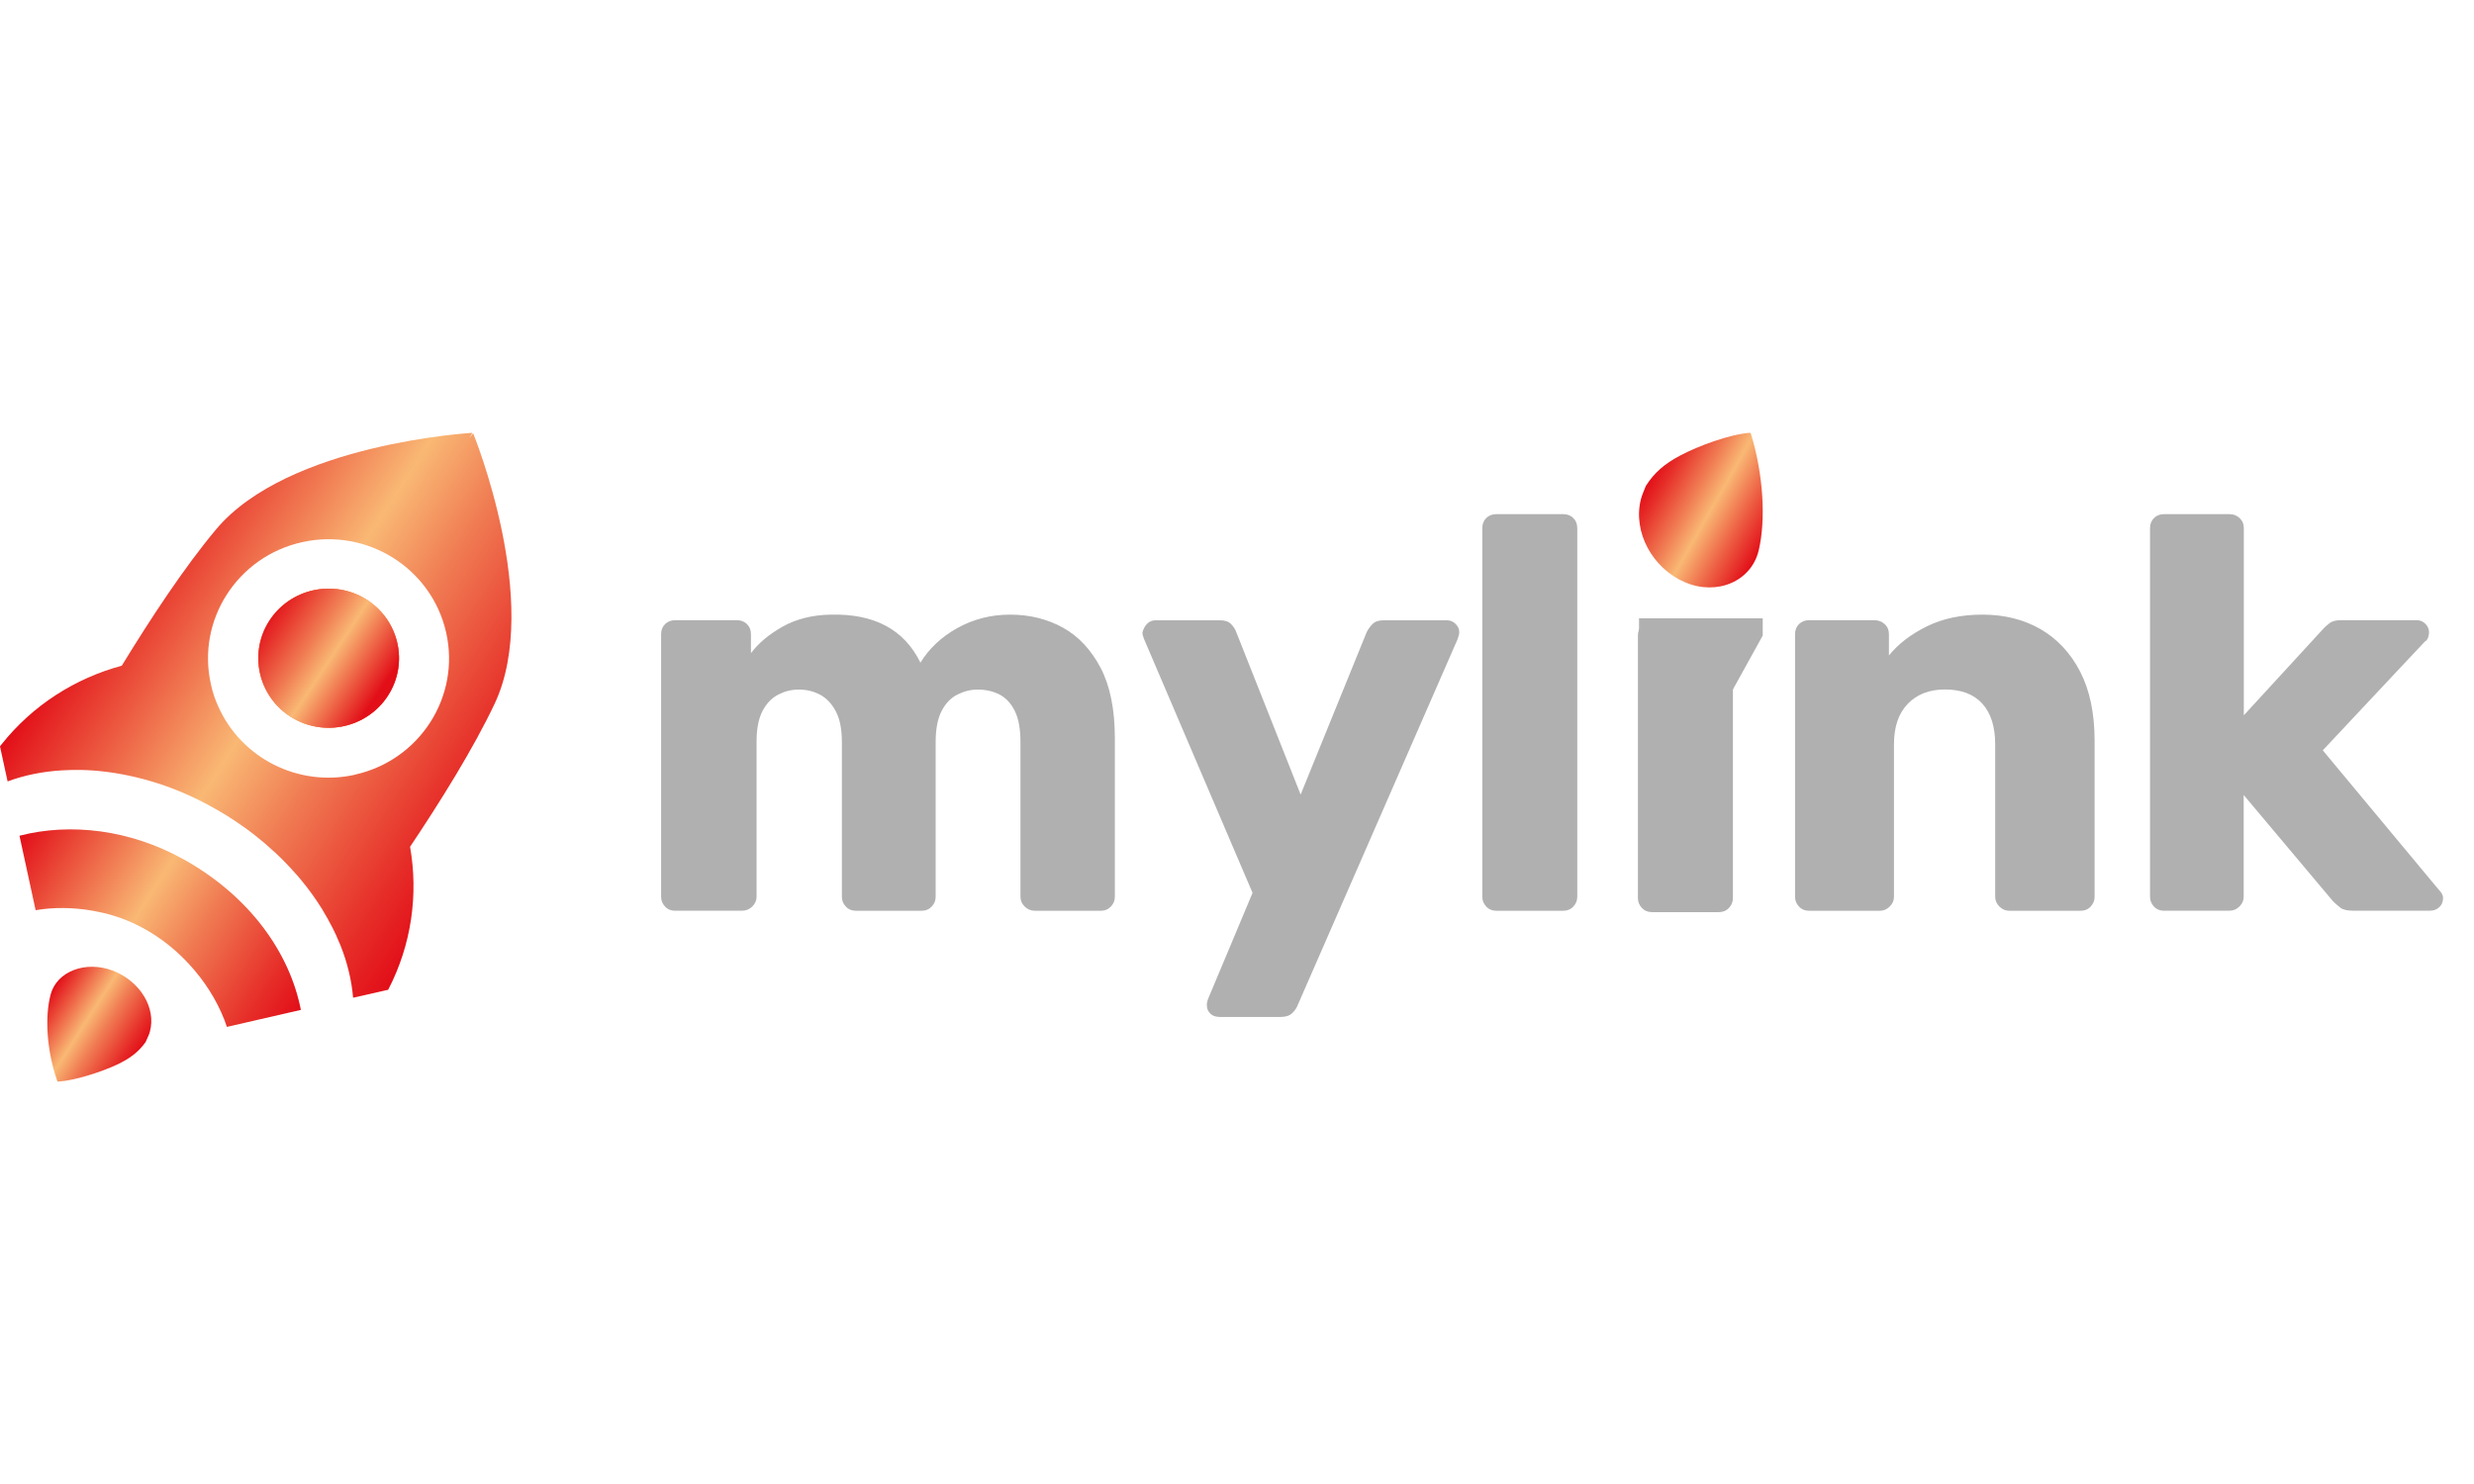 <svg width="80" height="48" viewBox="0 0 80 48" fill="none" xmlns="http://www.w3.org/2000/svg">
<path d="M21.835 29.459C21.701 29.459 21.592 29.415 21.506 29.323C21.419 29.231 21.378 29.127 21.378 29.006V20.513C21.378 20.38 21.419 20.272 21.506 20.187C21.592 20.101 21.701 20.06 21.835 20.06H23.825C23.959 20.06 24.068 20.101 24.155 20.187C24.241 20.272 24.283 20.38 24.283 20.513V21.127C24.526 20.801 24.868 20.516 25.306 20.269C25.745 20.022 26.263 19.892 26.858 19.88C28.272 19.845 29.238 20.361 29.763 21.433C30.045 20.975 30.441 20.601 30.959 20.313C31.478 20.025 32.047 19.88 32.668 19.88C33.289 19.88 33.871 20.022 34.376 20.304C34.882 20.585 35.285 21.022 35.592 21.604C35.896 22.19 36.05 22.946 36.05 23.873V29.006C36.05 29.127 36.008 29.231 35.922 29.323C35.835 29.415 35.727 29.459 35.592 29.459H33.474C33.34 29.459 33.228 29.415 33.135 29.323C33.042 29.231 32.998 29.127 32.998 29.006V24C32.998 23.579 32.937 23.244 32.815 22.997C32.694 22.75 32.527 22.573 32.322 22.465C32.114 22.358 31.878 22.304 31.609 22.304C31.388 22.304 31.174 22.358 30.959 22.465C30.745 22.573 30.576 22.75 30.448 22.997C30.32 23.244 30.256 23.579 30.256 24V29.006C30.256 29.127 30.214 29.231 30.128 29.323C30.041 29.415 29.933 29.459 29.798 29.459H27.68C27.546 29.459 27.437 29.415 27.351 29.323C27.264 29.231 27.223 29.127 27.223 29.006V24C27.223 23.579 27.156 23.244 27.021 22.997C26.887 22.75 26.717 22.573 26.509 22.465C26.301 22.358 26.077 22.304 25.834 22.304C25.591 22.304 25.38 22.358 25.169 22.465C24.958 22.573 24.785 22.75 24.657 22.997C24.529 23.244 24.465 23.573 24.465 23.981V29.003C24.465 29.123 24.42 29.228 24.327 29.32C24.235 29.411 24.129 29.456 24.008 29.456H21.835V29.459Z" fill="#B0B0B0"/>
<path d="M39.409 32.889C39.3 32.889 39.207 32.855 39.134 32.782C39.06 32.709 39.025 32.62 39.025 32.51C39.025 32.484 39.025 32.453 39.035 32.412C39.044 32.37 39.057 32.323 39.079 32.276L40.503 28.88L36.997 20.677C36.961 20.592 36.942 20.522 36.942 20.459C36.968 20.351 37.016 20.256 37.089 20.18C37.163 20.105 37.252 20.063 37.364 20.063H39.447C39.604 20.063 39.726 20.101 39.802 20.18C39.882 20.26 39.94 20.345 39.975 20.443L42.058 25.7L44.195 20.443C44.243 20.348 44.307 20.26 44.387 20.18C44.467 20.101 44.585 20.063 44.742 20.063H46.786C46.895 20.063 46.991 20.101 47.068 20.18C47.148 20.26 47.186 20.345 47.186 20.443C47.186 20.503 47.167 20.582 47.132 20.677L41.962 32.513C41.927 32.608 41.863 32.696 41.779 32.776C41.693 32.855 41.572 32.893 41.415 32.893H39.406L39.409 32.889Z" fill="#B0B0B0"/>
<path d="M48.389 29.459C48.255 29.459 48.146 29.415 48.06 29.323C47.973 29.231 47.932 29.127 47.932 29.006V17.082C47.932 16.949 47.973 16.842 48.06 16.756C48.146 16.671 48.255 16.63 48.389 16.63H50.545C50.68 16.63 50.789 16.671 50.875 16.756C50.961 16.842 51.003 16.949 51.003 17.082V29.006C51.003 29.127 50.961 29.231 50.875 29.323C50.789 29.415 50.68 29.459 50.545 29.459H48.389Z" fill="#B0B0B0"/>
<path d="M53.422 29.503C53.287 29.503 53.179 29.459 53.092 29.367C53.006 29.275 52.964 29.171 52.964 29.051V20.557C52.964 20.424 53.006 20.316 53.092 20.231C53.179 20.145 53.287 20.104 53.422 20.104H55.578C55.712 20.104 55.821 20.145 55.908 20.231C55.994 20.316 56.036 20.424 56.036 20.557V29.051C56.036 29.171 55.994 29.275 55.908 29.367C55.821 29.459 55.712 29.503 55.578 29.503H53.422Z" fill="#B0B0B0"/>
<path d="M58.502 29.459C58.368 29.459 58.259 29.415 58.173 29.323C58.086 29.231 58.045 29.127 58.045 29.006V20.513C58.045 20.38 58.086 20.272 58.173 20.187C58.259 20.101 58.368 20.06 58.502 20.06H60.604C60.739 20.06 60.85 20.101 60.943 20.187C61.036 20.272 61.081 20.38 61.081 20.513V21.2C61.385 20.826 61.794 20.513 62.306 20.26C62.818 20.006 63.419 19.88 64.114 19.88C64.808 19.88 65.445 20.038 65.985 20.351C66.526 20.665 66.955 21.123 67.265 21.725C67.575 22.326 67.732 23.073 67.732 23.965V29.006C67.732 29.127 67.691 29.231 67.604 29.323C67.518 29.415 67.409 29.459 67.275 29.459H64.974C64.853 29.459 64.747 29.415 64.654 29.323C64.562 29.231 64.517 29.127 64.517 29.006V24.073C64.517 23.506 64.379 23.07 64.104 22.763C63.829 22.456 63.426 22.301 62.889 22.301C62.389 22.301 61.989 22.456 61.692 22.763C61.394 23.07 61.244 23.506 61.244 24.073V29.006C61.244 29.127 61.199 29.231 61.106 29.323C61.014 29.415 60.908 29.459 60.786 29.459H58.502Z" fill="#B0B0B0"/>
<path d="M69.981 29.459C69.847 29.459 69.738 29.415 69.652 29.323C69.565 29.231 69.524 29.127 69.524 29.006V17.082C69.524 16.949 69.565 16.842 69.652 16.756C69.738 16.671 69.847 16.63 69.981 16.63H72.099C72.221 16.63 72.326 16.671 72.419 16.756C72.512 16.842 72.557 16.949 72.557 17.082V23.136L75.097 20.37C75.171 20.285 75.251 20.215 75.334 20.152C75.417 20.089 75.542 20.06 75.698 20.06H78.146C78.255 20.06 78.351 20.098 78.427 20.177C78.507 20.256 78.546 20.348 78.546 20.456C78.546 20.503 78.536 20.557 78.517 20.617C78.498 20.677 78.459 20.725 78.399 20.763L75.11 24.269L78.853 28.769C78.949 28.864 79 28.956 79 29.041C79 29.162 78.962 29.263 78.882 29.339C78.802 29.415 78.703 29.456 78.581 29.456H76.079C75.897 29.456 75.762 29.424 75.676 29.358C75.59 29.291 75.513 29.222 75.439 29.149L72.553 25.715V29.003C72.553 29.123 72.509 29.228 72.416 29.32C72.323 29.412 72.218 29.456 72.096 29.456H69.978L69.981 29.459Z" fill="#B0B0B0"/>
<path d="M5.906 27.779C4.204 26.836 2.275 26.605 0.63 27.032L1.152 29.44C1.734 29.342 2.361 29.345 3.004 29.459C3.132 29.481 3.263 29.51 3.394 29.541C3.407 29.544 3.423 29.548 3.436 29.551C3.449 29.551 3.458 29.557 3.471 29.56C3.478 29.56 3.484 29.564 3.494 29.567C4.508 29.836 5.404 30.421 6.095 31.165C6.603 31.709 7.003 32.339 7.256 32.988C7.285 33.063 7.31 33.139 7.336 33.215L9.729 32.665C9.371 30.832 8.091 28.988 5.909 27.779H5.906Z" fill="url(#paint0_linear_316_5005)"/>
<path d="M3.638 31.393C2.777 31.067 1.84 31.412 1.638 32.165C1.443 32.896 1.51 33.984 1.849 34.956C1.875 34.997 1.827 34.975 1.884 34.984C2.428 34.95 3.276 34.671 3.772 34.44C4.191 34.244 4.469 34.038 4.706 33.709C4.751 33.598 4.812 33.494 4.844 33.38C5.061 32.602 4.53 31.731 3.641 31.393H3.638Z" fill="url(#paint1_linear_316_5005)"/>
<path d="M13.258 27.392C14.237 25.93 15.305 24.218 15.993 22.766C17.542 19.484 15.299 14.013 15.299 14.013L15.177 14.177L15.277 14C15.277 14 9.316 14.335 6.984 17.127C5.954 18.355 4.853 20.035 3.938 21.532C2.438 21.937 1.059 22.804 0.045 24.082C0.029 24.101 0.016 24.12 0 24.139L0.006 24.171L0.246 25.275C0.781 25.076 1.369 24.956 1.987 24.918C2.089 24.912 2.195 24.908 2.3 24.905C2.303 24.905 2.31 24.905 2.313 24.905C2.415 24.905 2.518 24.905 2.62 24.905C2.627 24.905 2.633 24.905 2.639 24.905C2.742 24.905 2.844 24.912 2.95 24.918C2.953 24.918 2.959 24.918 2.963 24.918C3.506 24.956 4.066 25.048 4.633 25.2C4.645 25.203 4.658 25.206 4.671 25.209C4.767 25.234 4.863 25.263 4.956 25.291C4.984 25.301 5.01 25.31 5.039 25.317C5.119 25.342 5.202 25.37 5.282 25.396C5.317 25.408 5.352 25.421 5.388 25.434C5.461 25.459 5.535 25.487 5.608 25.516C5.647 25.532 5.685 25.548 5.727 25.563C5.797 25.592 5.867 25.62 5.935 25.649C5.976 25.668 6.018 25.684 6.059 25.703C6.127 25.734 6.194 25.763 6.264 25.798C6.306 25.817 6.347 25.836 6.389 25.858C6.456 25.892 6.527 25.927 6.594 25.962C6.635 25.984 6.674 26.003 6.715 26.025C6.789 26.063 6.859 26.105 6.933 26.146C6.968 26.165 7.003 26.184 7.035 26.203C7.141 26.263 7.246 26.326 7.352 26.392C7.458 26.459 7.56 26.525 7.662 26.595C7.694 26.617 7.726 26.639 7.758 26.662C7.825 26.709 7.896 26.756 7.963 26.804C8.001 26.832 8.037 26.858 8.072 26.886C8.133 26.93 8.193 26.978 8.254 27.025C8.289 27.054 8.328 27.082 8.363 27.114C8.421 27.162 8.478 27.209 8.536 27.256C8.571 27.285 8.606 27.317 8.638 27.345C8.696 27.396 8.75 27.443 8.804 27.494C8.836 27.522 8.868 27.551 8.9 27.579C8.958 27.633 9.012 27.687 9.07 27.741C9.096 27.766 9.124 27.794 9.15 27.82C9.211 27.88 9.268 27.94 9.326 28.003C9.345 28.025 9.368 28.044 9.387 28.067C9.457 28.142 9.527 28.218 9.595 28.298C9.601 28.304 9.607 28.31 9.614 28.317C9.841 28.582 10.052 28.855 10.238 29.133C10.241 29.139 10.247 29.146 10.251 29.152C10.308 29.238 10.363 29.323 10.417 29.408C10.423 29.421 10.43 29.43 10.436 29.443C10.487 29.526 10.535 29.608 10.58 29.69C10.586 29.703 10.593 29.715 10.602 29.728C10.647 29.81 10.692 29.893 10.734 29.975C10.74 29.988 10.746 29.997 10.753 30.01C10.794 30.095 10.836 30.18 10.878 30.269C10.881 30.279 10.884 30.285 10.887 30.294C10.929 30.389 10.97 30.481 11.009 30.576C11.236 31.143 11.37 31.715 11.418 32.272L12.471 32.032L12.519 32.022L12.551 32.016C13.312 30.551 13.53 28.927 13.261 27.392H13.258ZM11.473 25.06C9.627 25.468 7.797 24.506 7.061 22.858C6.962 22.642 6.885 22.421 6.834 22.193C6.834 22.184 6.83 22.174 6.827 22.162C6.827 22.152 6.824 22.146 6.821 22.136C6.351 20.06 7.672 18 9.774 17.535C11.873 17.07 13.955 18.377 14.426 20.456C14.896 22.532 13.575 24.592 11.473 25.057V25.06Z" fill="url(#paint2_linear_316_5005)"/>
<path d="M12.548 22.495C13.221 21.446 12.907 20.056 11.847 19.39C10.786 18.724 9.38 19.035 8.707 20.084C8.034 21.133 8.348 22.523 9.409 23.189C10.47 23.855 11.875 23.544 12.548 22.495Z" fill="url(#paint3_linear_316_5005)"/>
<path d="M12.548 22.495C13.221 21.446 12.907 20.056 11.847 19.39C10.786 18.724 9.38 19.035 8.707 20.084C8.034 21.133 8.348 22.523 9.409 23.189C10.47 23.855 11.875 23.544 12.548 22.495Z" fill="url(#paint4_linear_316_5005)"/>
<path d="M12.548 22.495C13.221 21.446 12.907 20.056 11.847 19.39C10.786 18.724 9.38 19.035 8.707 20.084C8.034 21.133 8.348 22.523 9.409 23.189C10.47 23.855 11.875 23.544 12.548 22.495Z" fill="url(#paint5_linear_316_5005)"/>
<path d="M54.492 18.835C55.515 19.273 56.632 18.809 56.871 17.798C57.104 16.812 57.022 15.348 56.62 14.039C56.588 13.984 56.646 14.013 56.576 14C55.929 14.049 54.921 14.421 54.332 14.734C53.834 14.998 53.501 15.276 53.221 15.716C53.166 15.863 53.096 16.003 53.058 16.16C52.799 17.207 53.428 18.382 54.489 18.835H54.492Z" fill="url(#paint6_linear_316_5005)"/>
<path d="M55.007 20H53V20.581L54.703 24L55.739 22.838L57 20.557V20H55.007Z" fill="#B0B0B0"/>
<defs>
<linearGradient id="paint0_linear_316_5005" x1="0.742" y1="26.852" x2="9.744" y2="32.63" gradientUnits="userSpaceOnUse">
<stop stop-color="#E20E18"/>
<stop offset="0.21" stop-color="#ED6044"/>
<stop offset="0.43" stop-color="#F9B874"/>
<stop offset="0.61" stop-color="#F07C53"/>
<stop offset="0.88" stop-color="#E62D28"/>
<stop offset="1" stop-color="#E20E18"/>
</linearGradient>
<linearGradient id="paint1_linear_316_5005" x1="1.455" y1="32.353" x2="4.373" y2="34.226" gradientUnits="userSpaceOnUse">
<stop stop-color="#E20E18"/>
<stop offset="0.21" stop-color="#ED6044"/>
<stop offset="0.43" stop-color="#F9B874"/>
<stop offset="0.61" stop-color="#F07C53"/>
<stop offset="0.88" stop-color="#E62D28"/>
<stop offset="1" stop-color="#E20E18"/>
</linearGradient>
<linearGradient id="paint2_linear_316_5005" x1="4.287" y1="17.455" x2="16.754" y2="25.456" gradientUnits="userSpaceOnUse">
<stop stop-color="#E20E18"/>
<stop offset="0.21" stop-color="#ED6044"/>
<stop offset="0.43" stop-color="#F9B874"/>
<stop offset="0.61" stop-color="#F07C53"/>
<stop offset="0.88" stop-color="#E62D28"/>
<stop offset="1" stop-color="#E20E18"/>
</linearGradient>
<linearGradient id="paint3_linear_316_5005" x1="4.354" y1="17.354" x2="16.821" y2="25.356" gradientUnits="userSpaceOnUse">
<stop stop-color="#E20E18"/>
<stop offset="0.21" stop-color="#ED6044"/>
<stop offset="0.43" stop-color="#F9B874"/>
<stop offset="0.61" stop-color="#F07C53"/>
<stop offset="0.88" stop-color="#E62D28"/>
<stop offset="1" stop-color="#E20E18"/>
</linearGradient>
<linearGradient id="paint4_linear_316_5005" x1="13.965" y1="23.456" x2="6.706" y2="18.637" gradientUnits="userSpaceOnUse">
<stop stop-color="#E20E18"/>
<stop offset="0.21" stop-color="#ED6044"/>
<stop offset="0.43" stop-color="#F9B874"/>
<stop offset="0.61" stop-color="#F07C53"/>
<stop offset="0.88" stop-color="#E62D28"/>
<stop offset="1" stop-color="#E20E18"/>
</linearGradient>
<linearGradient id="paint5_linear_316_5005" x1="12.283" y1="22.365" x2="8.565" y2="19.897" gradientUnits="userSpaceOnUse">
<stop stop-color="#E20E18"/>
<stop offset="0.21" stop-color="#ED6044"/>
<stop offset="0.43" stop-color="#F9B874"/>
<stop offset="0.61" stop-color="#F07C53"/>
<stop offset="0.88" stop-color="#E62D28"/>
<stop offset="1" stop-color="#E20E18"/>
</linearGradient>
<linearGradient id="paint6_linear_316_5005" x1="57.076" y1="17.551" x2="53.37" y2="15.449" gradientUnits="userSpaceOnUse">
<stop stop-color="#E20E18"/>
<stop offset="0.24" stop-color="#ED6044"/>
<stop offset="0.48" stop-color="#F9B874"/>
<stop offset="0.65" stop-color="#F07C53"/>
<stop offset="0.89" stop-color="#E62D28"/>
<stop offset="1" stop-color="#E20E18"/>
</linearGradient>
</defs>
</svg>
